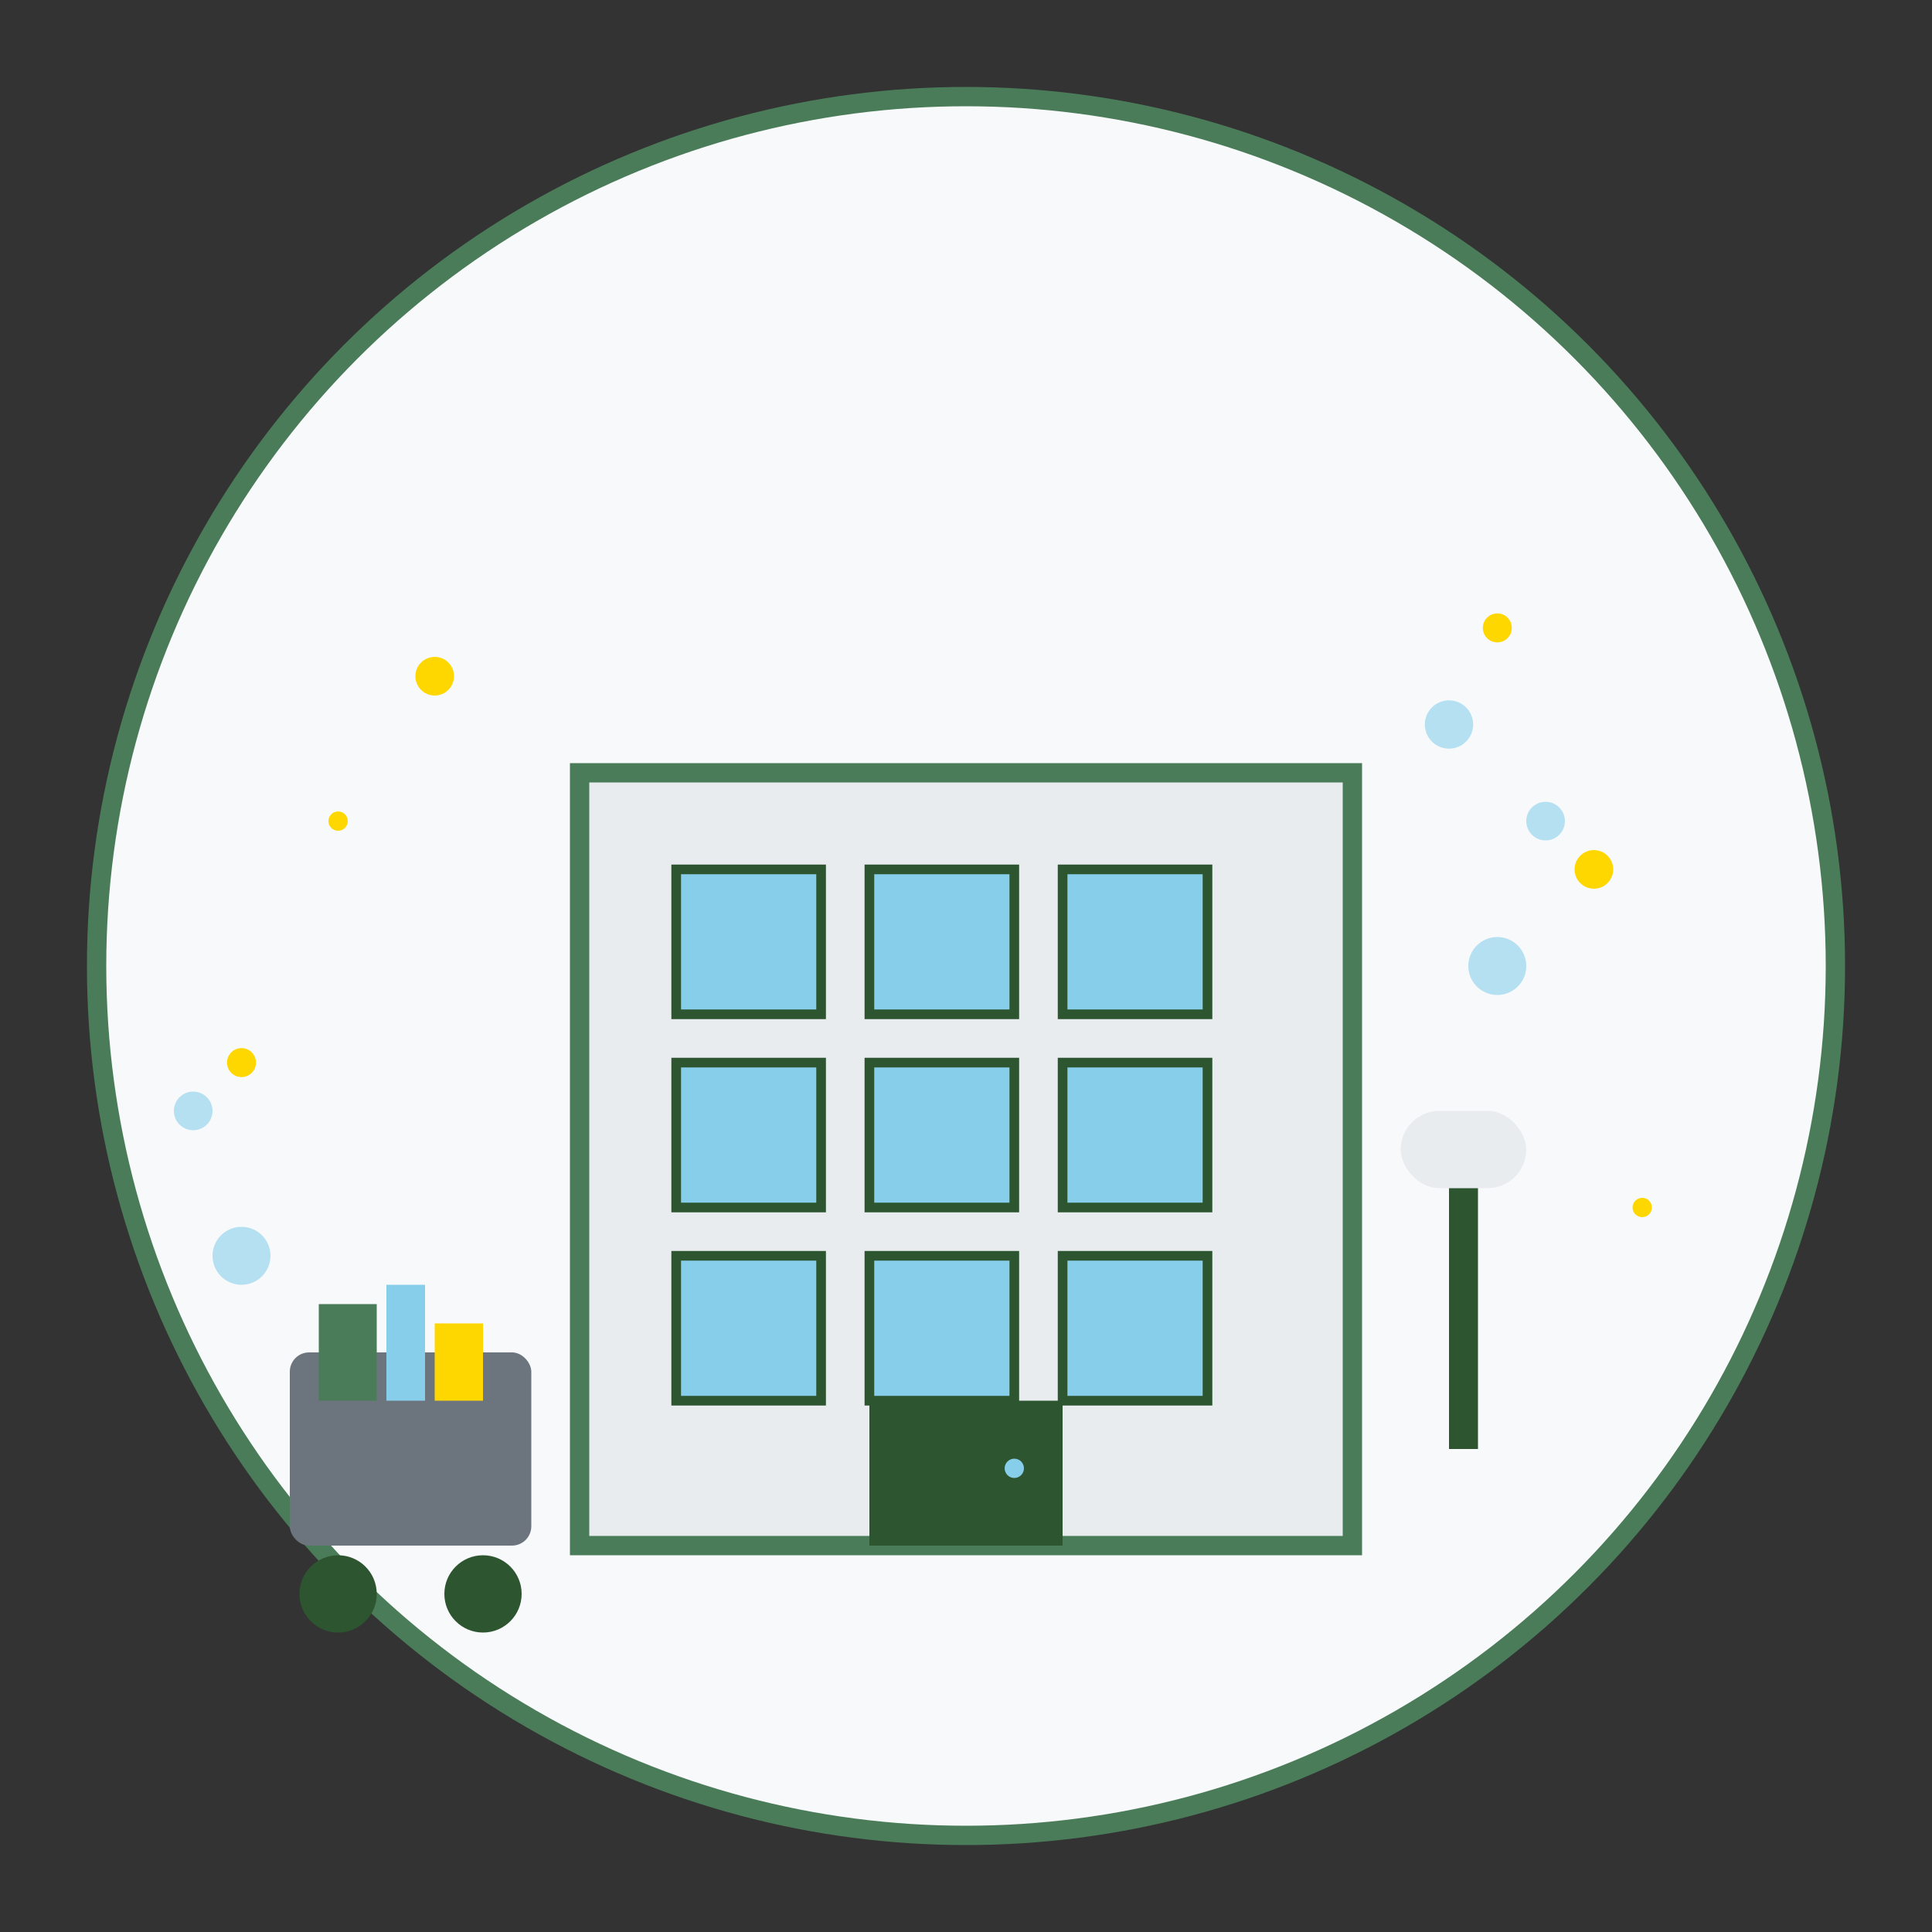 <svg width="200" height="200" viewBox="0 0 200 200" fill="none" xmlns="http://www.w3.org/2000/svg">
  <rect x="0" y="0" width="200" height="200" fill="#333333" stroke="none"/>
  <!-- Background circle -->
  <circle cx="100" cy="100" r="90" fill="#f8f9fa" stroke="#4a7c59" stroke-width="2"/>
  
  <!-- Office building -->
  <rect x="60" y="80" width="80" height="80" fill="#e9ecef" stroke="#4a7c59" stroke-width="2"/>
  
  <!-- Windows -->
  <rect x="70" y="90" width="15" height="15" fill="#87ceeb" stroke="#2c5530" stroke-width="1"/>
  <rect x="90" y="90" width="15" height="15" fill="#87ceeb" stroke="#2c5530" stroke-width="1"/>
  <rect x="110" y="90" width="15" height="15" fill="#87ceeb" stroke="#2c5530" stroke-width="1"/>
  <rect x="70" y="110" width="15" height="15" fill="#87ceeb" stroke="#2c5530" stroke-width="1"/>
  <rect x="90" y="110" width="15" height="15" fill="#87ceeb" stroke="#2c5530" stroke-width="1"/>
  <rect x="110" y="110" width="15" height="15" fill="#87ceeb" stroke="#2c5530" stroke-width="1"/>
  <rect x="70" y="130" width="15" height="15" fill="#87ceeb" stroke="#2c5530" stroke-width="1"/>
  <rect x="90" y="130" width="15" height="15" fill="#87ceeb" stroke="#2c5530" stroke-width="1"/>
  <rect x="110" y="130" width="15" height="15" fill="#87ceeb" stroke="#2c5530" stroke-width="1"/>
  
  <!-- Entrance door -->
  <rect x="90" y="145" width="20" height="15" fill="#2c5530"/>
  <circle cx="105" cy="152" r="1" fill="#87ceeb"/>
  
  <!-- Cleaning cart -->
  <rect x="30" y="140" width="25" height="20" rx="2" fill="#6c757d"/>
  <circle cx="35" cy="165" r="4" fill="#2c5530"/>
  <circle cx="50" cy="165" r="4" fill="#2c5530"/>
  
  <!-- Cleaning supplies on cart -->
  <rect x="33" y="135" width="6" height="10" fill="#4a7c59"/>
  <rect x="40" y="133" width="4" height="12" fill="#87ceeb"/>
  <rect x="45" y="137" width="5" height="8" fill="#ffd700"/>
  
  <!-- Mop -->
  <rect x="150" y="120" width="3" height="30" fill="#2c5530"/>
  <rect x="145" y="115" width="13" height="8" rx="4" fill="#e9ecef"/>
  
  <!-- Sparkles indicating cleanliness -->
  <circle cx="45" cy="70" r="2" fill="#ffd700"/>
  <circle cx="155" cy="65" r="1.5" fill="#ffd700"/>
  <circle cx="35" cy="85" r="1" fill="#ffd700"/>
  <circle cx="165" cy="90" r="2" fill="#ffd700"/>
  <circle cx="25" cy="110" r="1.5" fill="#ffd700"/>
  <circle cx="170" cy="125" r="1" fill="#ffd700"/>
  
  <!-- Cleaning bubbles -->
  <circle cx="155" cy="100" r="3" fill="rgba(135, 206, 235, 0.6)"/>
  <circle cx="160" cy="85" r="2" fill="rgba(135, 206, 235, 0.6)"/>
  <circle cx="150" cy="75" r="2.5" fill="rgba(135, 206, 235, 0.6)"/>
  <circle cx="25" cy="130" r="3" fill="rgba(135, 206, 235, 0.6)"/>
  <circle cx="20" cy="115" r="2" fill="rgba(135, 206, 235, 0.6)"/>
</svg>
